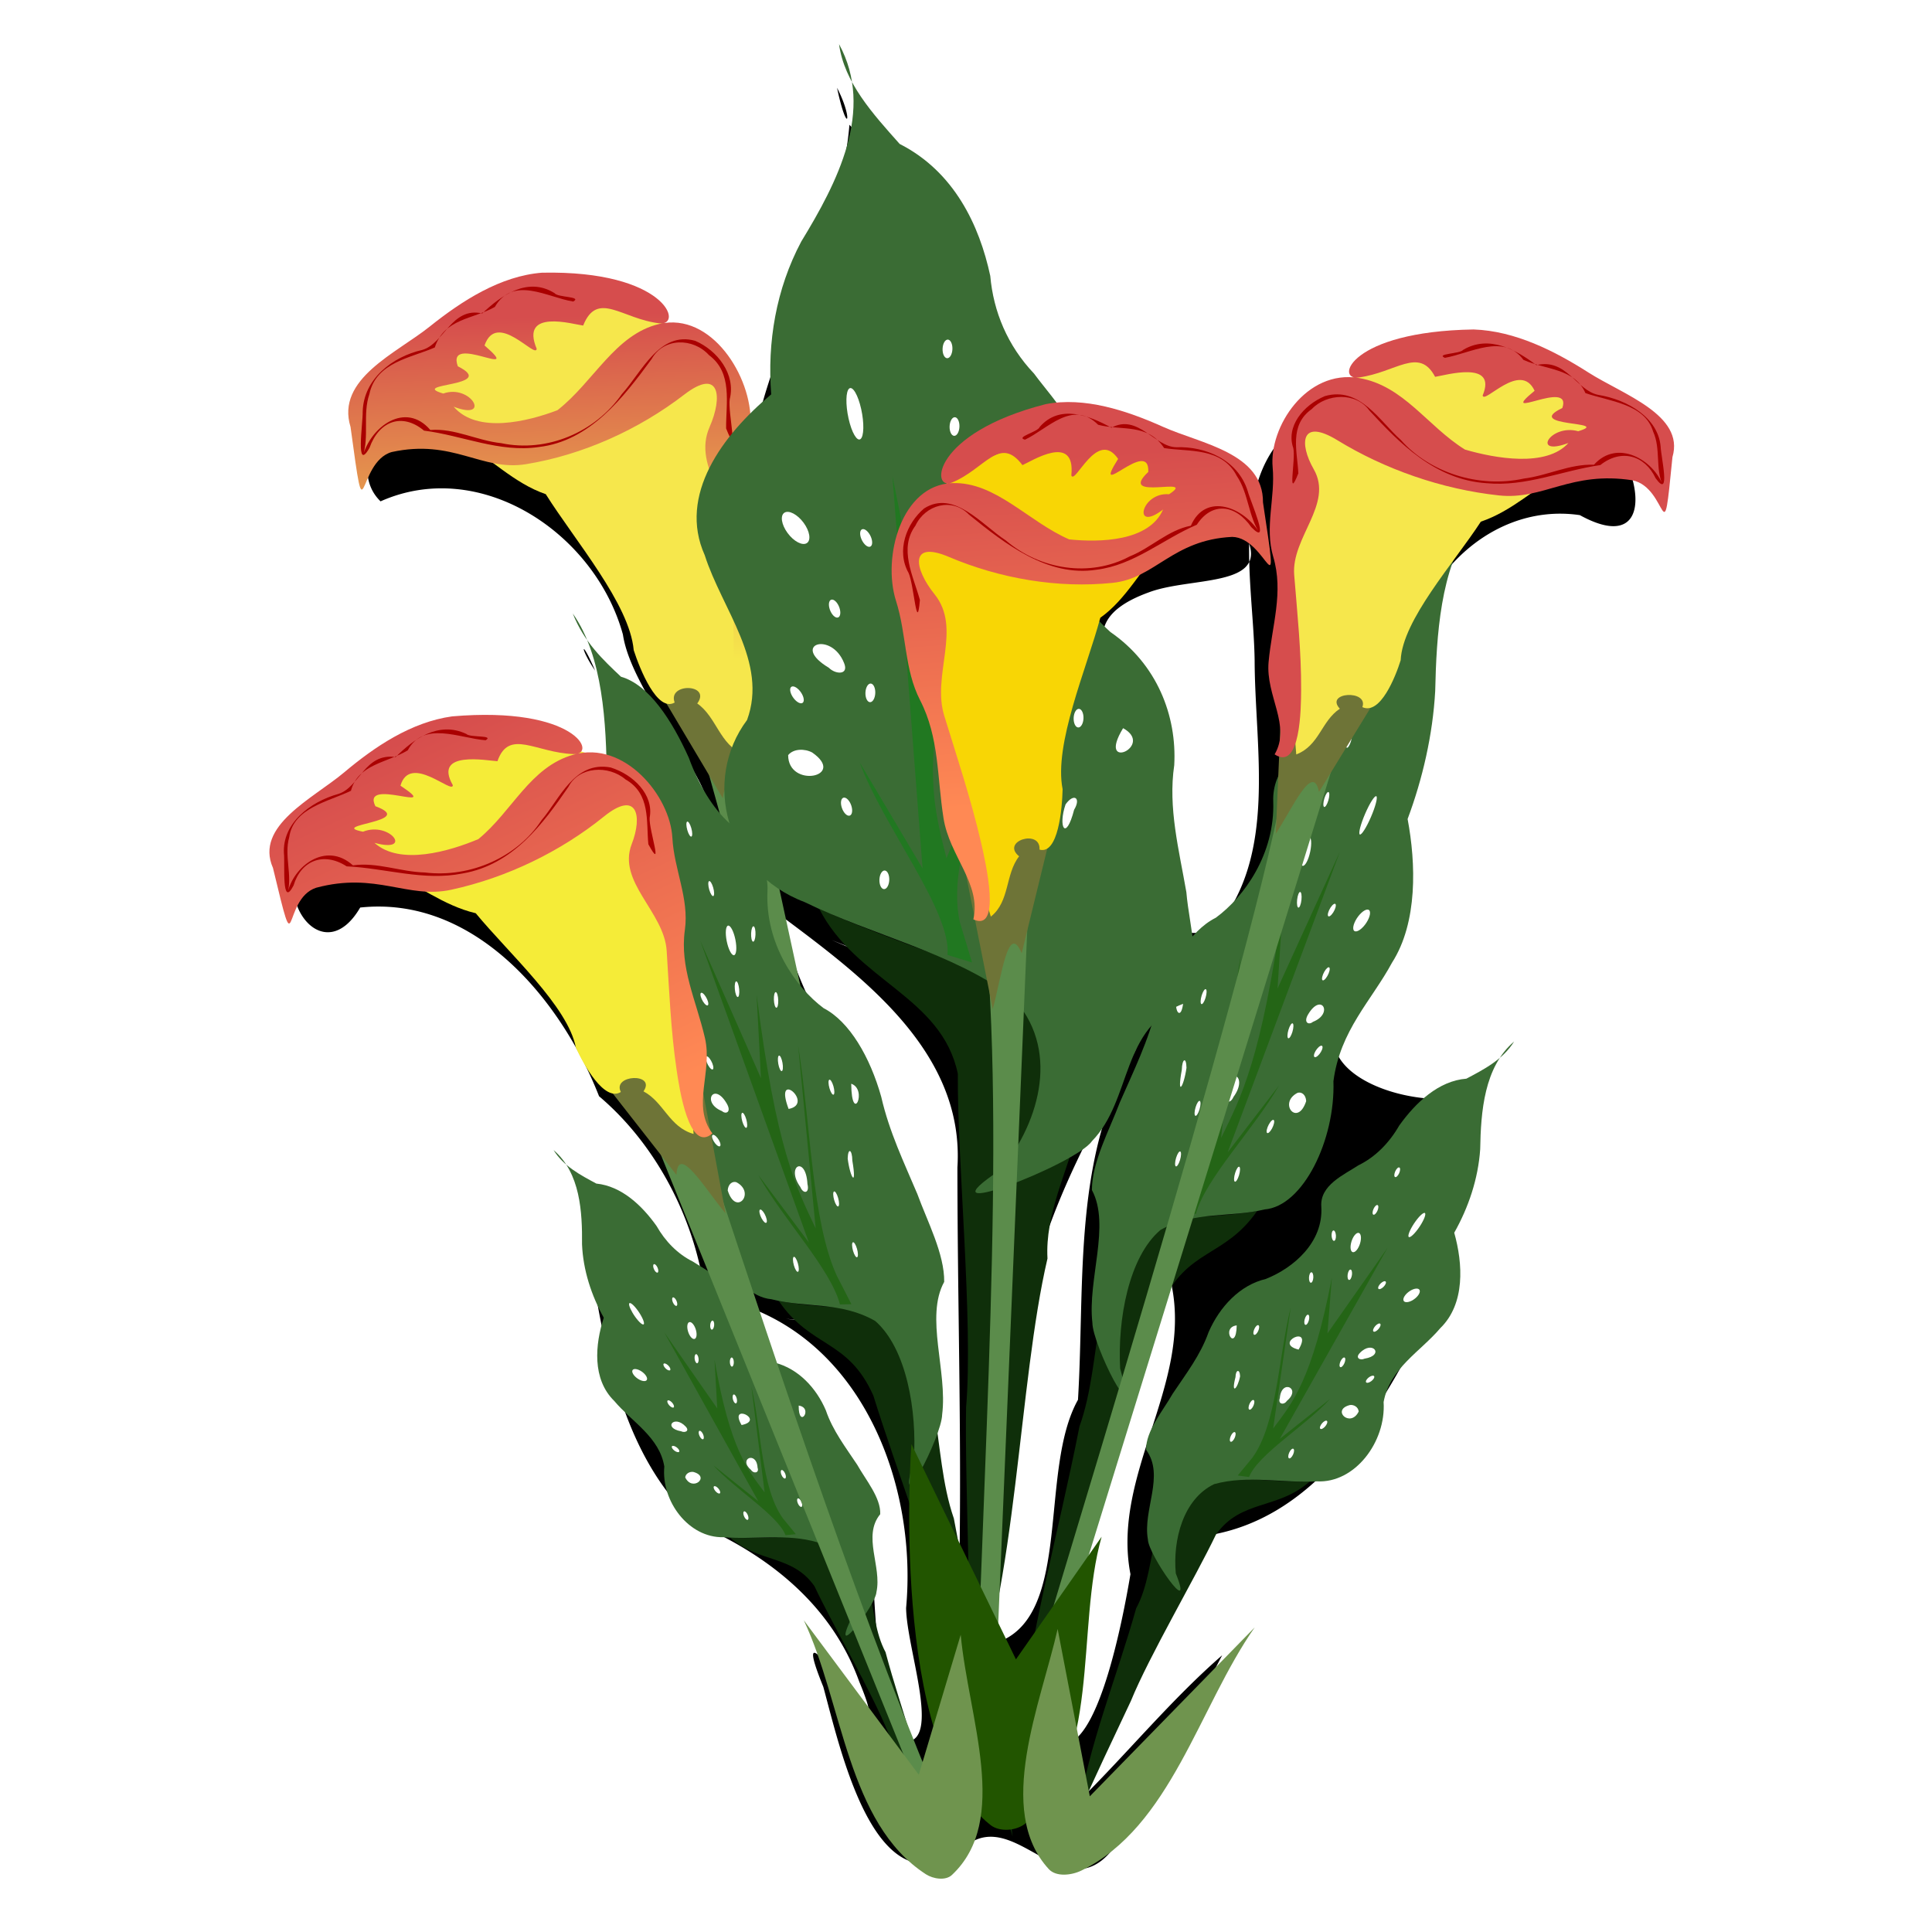 <?xml version="1.0"?>
<svg xmlns="http://www.w3.org/2000/svg" xmlns:xlink="http://www.w3.org/1999/xlink" width="300" height="300" viewBox="0 0 300 300">
  <defs>
    <linearGradient id="c">
      <stop offset="0" stop-color="#ff8954"/>
      <stop offset="1" stop-color="#d64d4d"/>
    </linearGradient>
    <linearGradient id="b">
      <stop offset="0" stop-color="#f6e74c"/>
      <stop offset="1" stop-color="#d64d4d"/>
    </linearGradient>
    <linearGradient id="a">
      <stop offset="0" stop-color="#ff8954"/>
      <stop offset="1" stop-color="#d64d4d"/>
    </linearGradient>
    <linearGradient xlink:href="#a" id="h" x1="-4.852" y1="873.617" x2="-19.31" y2="825.668" gradientUnits="userSpaceOnUse"/>
    <linearGradient xlink:href="#b" id="e" x1="-9.836" y1="869.367" x2="-7.008" y2="831.478" gradientUnits="userSpaceOnUse"/>
    <linearGradient xlink:href="#c" id="g" x1="-5.285" y1="868.348" x2="-8.651" y2="830.592" gradientUnits="userSpaceOnUse"/>
    <filter id="f" x="-.018" width="1.035" y="-.038" height="1.076" color-interpolation-filters="sRGB">
      <feGaussianBlur stdDeviation=".299"/>
    </filter>
    <filter id="d" x="-.014" width="1.028" y="-.011" height="1.021" color-interpolation-filters="sRGB">
      <feGaussianBlur stdDeviation="1.213"/>
    </filter>
  </defs>
  <path d="M129.974 766.706c1.639 7.744 2.557 4.904 0 0zm1.927 5.742c-1.505 17.782-12.192 32.936-15.143 50.363-5.333-16.999-27.181-26.78-42.446-16.93-9.538 2.795-22.316 18.134-15.221 25.041 15.533-6.926 33.316 4.94 37.636 20.686 1.386 9.324 14.62 23.37 13.172 27.88-2.085-5.856-12.616-23.387-15.732-16.516 2.5 9.36-2.677 12.891-9.259 5.95-14.612-3.566-28.268 6.252-37.99 16.355-4.697 7.602 3.354 18.4 9.013 8.718 17.633-1.886 31.106 14.082 37.091 29.301 8.428 7.14 14.215 17.828 16.143 28.784-4.612-3.839-20.07-21.867-17.968-6.136 2.429 15.393 4.99 32.895 16.961 43.763 11.13 4.84 20.956 12.528 25.267 24.497 6.794 16.394-12.699-16.746-5.58.807 2.838 10.404 8.513 36.72 22.934 24.138 7.68-4.62 15.215 11.297 22.756.044 6.947-8.658 11.122-19.371 16.246-29.094-7.824 6.8-14.65 15.12-22.1 22.505 5-14.466 12.184-28.02 19.93-41.125 15.537-2.488 25.114-16.772 31.96-29.897.857-12.168 12.171-27.926 5.659-37.905-10.378.726-25.862-6.186-13.697-16.94 6.136-14.635 4.73-31.103 6.962-46.606-.937-14.846 11.785-29.276 26.822-27.07 14.774 8.123 8.193-15.151-1.914-16.777-11.75-7-27.785-9.259-38.713.681-14.767 7.182-10.053 25.422-9.87 38.681.04 13.748 3.58 30.37-6.083 41.64-14.27 4.845-5.99-18.598-9.4-26.47-1.168-10.092-17.05-19.946-.902-25.781 7.323-2.745 21.885-.205 13.073-11.777-8.744-11.475-27.206-6.284-34.392-19.626-4.21-13.332-10.16-26.228-20.522-36.033-1.554-1.727-3.128-3.436-4.693-5.152zm96.57 148.258c2.217-2.575 2.133-2.478 0 0zM89.3 936.94l-1.729-2.016 1.728 2.016zm3.111-79.733c-2.283-5.306-2.41-3.517 0 0zm28.695 37.94c12.672 9.47 28.703 21.184 27.56 39.21.008 20.42.643 40.852.315 61.26-3.813-6.735-4.08-17.207-4.097-25.66.438-12.346 1.153-25.307-5.471-36.316-6.217-12.759-15.3-24.31-18.307-38.494zm8.025 3.891c5.709 2.29 14.926 5.984 4.146 1.74a205.505 205.505 0 01-4.146-1.74zm47.377 16.833c-10.035 16.285-8.01 36.228-9.12 54.562-6.117 10.903-.848 33.266-12.305 37.587-3.843-14.028 4.363-28.42 3.378-42.826.606-17.955 9.48-34.123 18.047-49.323zm24.325 32.21l-1.352 2.026 1.352-2.026zm-18.897 4.598c3.153 15.479-9.383 29.321-6.4 44.83-1.384 8.25-4.742 24.395-9.568 26.23.634-16.892 1.724-34.021 8.053-49.859 2.627-6.892 3.15-15.477 7.915-21.2zm-64.712 3.762c17.58 7.19 25.135 28.192 23.475 46.31.073 6.153 5.173 19.894.383 20.724-9.788-15.212-.356-36.864-13.896-50.341-3.962-5.044-9.767-9.665-9.962-16.693zm4.799 1.41c7.007.713 6.502.87 0 0zm70.58 27.01c2.717.065 8.252.415 2.31.125l-2.31-.124zm-72.845 8.741c-4.025.233-3.858-.121 0 0z" fill-rule="evenodd" filter="url(#d)" transform="translate(0 -753.073)"/>
  <g fill-rule="evenodd">
    <path d="M109.726 118.979l32.84 118.097 3.175 2.061c-10.353-33.877-20.297-80.403-27.928-116.037z" fill="#5b8c4b"/>
    <path d="M101.444 105.811l15.21-5.237 2.648 30.546c-2.76-4.299-6.381-12.644-7.068-7.17z" fill="#6e7437"/>
  </g>
  <path d="M102.009 49.766c-8.072-3.195-14.016-2.143-21.808-1.242-4.214 2.324-13.42 5.346-14.594 10.747-1.514 3.694 1.681 8.447 5.998 9.27 4.5 2.533 8.17 6.49 13.14 8.195 4.53 7.204 13.026 17.064 13.657 24.223.94 2.902 3.655 9.706 6.358 8.129-1.157-3.114 5.774-2.933 3.508.148 3.011 2.097 3.478 6.42 7.165 7.889.565-28.349 2.216-63.038-13.424-67.359z" fill="#f6e74c" fill-rule="evenodd"/>
  <path d="M-19.585 825.733c-4.518-.142-8.978 2.073-12.794 4.496-3.912 2.483-10.782 4.541-9.75 9.907.328 12.932.165 3.876 4.16 3.206 6.789-.72 9.494 3.169 14.377 2.912 6.262-.328 12.59-2.39 17.946-5.644 4.178-2.537 4.148.707 2.358 3.801-2.435 4.207 1.936 8.67 1.324 13.34-.625 4.772-1.355 9.51-1.622 14.307-.126 2.273-.554 10.173 2.392 8.244-1.617-3.724 1.431-7.231 1.351-11.48-.087-4.592-1.129-8.806.292-13.181 1.18-3.635.205-7.378.739-11.163.705-5-2.91-12.498-8.683-11.806-4.918.59-7.796 5.492-12.056 8.12-3.367.871-8.976 1.619-11.178-1.615 3.957 2.048 2.156-2.286-.975-1.548-3.734-1.563 6.126-.051 1.898-2.775-.897-3.83 7.19 2.415 3.14-1.935 1.752-3.688 5.39 2.138 5.602.979-1.358-4.573 4.24-2.21 5.303-1.958 1.97-3.675 4.283-.231 8.289.667 2.589.58 1.338-5.678-12.113-6.874z" fill="url(#e)" fill-rule="evenodd" transform="scale(1.427) rotate(-6.278 -7238.223 -288.568)"/>
  <path d="M-16.552 829.225c-2.787-.772-6.165-3.557-8.543-.348-2.532 1.085-5.607.646-6.973 3.665-2.681.854-6.523.878-7.633 4.274-.994 2.108-.486 4.625-1.477 6.674 1.223-3.151 5.3-5.51 7.643-2.074 2.67.082 4.937 1.714 7.513 2.27 4.839 1.593 10.31-.066 13.632-3.875 2.393-2.113 4.822-6.41 8.567-4.885 2.277 1.294 4.018 4.094 3.039 6.726-.376 1.391.301 6.883-.738 3.119.272-2.733 1.395-5.93-.978-8.132-1.501-2.069-4.681-2.47-6.257-.257-3.508 3.832-7.661 8.14-13.25 8.168-4.33.16-8.121-2.16-12.217-3.138-2.153-2.24-4.76-1.57-6.1 1.21-1.853 2.582-.416-2.729-.307-3.991.485-3.545 3.875-5.585 7.169-5.968 2.437-.396 3.682-4.349 6.93-3.235 2.274-1.727 5.352-3.472 8.066-1.33.281.518 2.992.673 1.914 1.127z" style="isolation:auto;mix-blend-mode:normal;solid-color:#000;solid-opacity:1" color="#000" overflow="visible" fill="#a00" filter="url(#f)" enable-background="accumulate" transform="scale(1.427) rotate(-6.278 -7238.223 -288.568)"/>
  <path d="M195.228 188.01c-5.12 7.375-10.842 5.765-14.89 14.575-3.337 10.406-10.817 29.684-13.771 40.375-2.914 9.254-5.902 18.466-8.65 27.819 1.9-16.727 6.476-32.844 9.699-49.265 1.907-5.3 2.25-11.263 3.298-16.88.888-4.736 1.589-10.19 4.123-13.782 2.115-2.307 4.606-.876 6.874-1.592 3.133-.312 10.17-.512 13.317-1.25z" fill="#0f2f0a" fill-rule="evenodd"/>
  <path d="M228.451 81.69c-4.78 6.61-5.404 16.987-5.594 25.628-.38 6.816-1.968 13.662-4.284 19.856 1.298 6.897 1.588 16.065-2.422 22.31-3.174 5.887-8.068 10.506-9.096 18.409.303 9.09-4.713 19.438-10.698 19.908-5.385 1.316-10.83.196-16.172 3.193-4.927 4.205-6.66 13.922-6.25 21.5 2.948 10.616-4.294-3.646-4.31-7.098-.777-6.69 2.86-15.134-.074-20.608-.006-4.337 2.745-9.384 4.328-13.587 2.12-4.86 4.466-9.558 5.786-15.025 1.803-6.143 5.06-11.635 9.118-13.668 4.44-3.246 9.194-9.926 8.926-18.04-.192-4.901 3.64-7.876 5.946-10.43 2.71-2.348 4.908-5.945 6.508-10.152 2.666-5.747 6.322-11.284 10.685-12.462 2.776-2.565 5.776-5.267 7.603-9.734z" fill="#3a6c34" fill-rule="evenodd"/>
  <path d="M185.694 188.49c1.477-5.48 9.038-13.192 12.92-19.953l-7.983 10.398 17.422-46.666-9.676 21.23.83-12.957c-3.333 23.956-6.463 29.744-9.6 36.174l3.057-28.336c-2.089 11.955-2.416 27.103-6.406 35.611l-2.339 4.433z" fill="#246516" fill-rule="evenodd"/>
  <g fill="#fff" transform="matrix(-.662 -.387 -.346 1.135 544.3 -771.252)">
    <ellipse transform="matrix(.775 -.632 .56 .828 0 0)" ry="1.944" rx=".934" cy="689.502" cx="-408.588" style="isolation:auto;mix-blend-mode:normal;solid-color:#000;solid-opacity:1" color="#000" overflow="visible" enable-background="accumulate"/>
    <ellipse transform="matrix(.724 -.69 .217 .976 0 0)" ry="2.794" rx=".785" cy="750.378" cx="-121.914" style="isolation:auto;mix-blend-mode:normal;solid-color:#000;solid-opacity:1" color="#000" overflow="visible" enable-background="accumulate"/>
    <ellipse transform="matrix(-.973 -.23 -.142 .99 0 0)" ry="1.944" rx=".934" cy="786.29" cx="-201.89" style="isolation:auto;mix-blend-mode:normal;solid-color:#000;solid-opacity:1" color="#000" overflow="visible" enable-background="accumulate"/>
    <ellipse transform="rotate(-18.925)" ry="1.014" rx=".456" cy="816.259" cx="-202.326" style="isolation:auto;mix-blend-mode:normal;solid-color:#000;solid-opacity:1" color="#000" overflow="visible" enable-background="accumulate"/>
    <ellipse transform="rotate(10.059)" ry="1.014" rx=".456" cy="814.289" cx="233.298" style="isolation:auto;mix-blend-mode:normal;solid-color:#000;solid-opacity:1" color="#000" overflow="visible" enable-background="accumulate"/>
    <ellipse transform="rotate(23.499)" ry="1.014" rx=".456" cy="729.571" cx="415.696" style="isolation:auto;mix-blend-mode:normal;solid-color:#000;solid-opacity:1" color="#000" overflow="visible" enable-background="accumulate"/>
    <ellipse transform="rotate(17.759)" ry="1.014" rx=".456" cy="766.01" cx="332.626" style="isolation:auto;mix-blend-mode:normal;solid-color:#000;solid-opacity:1" color="#000" overflow="visible" enable-background="accumulate"/>
    <ellipse transform="rotate(30.555)" ry="1.014" rx=".456" cy="665.398" cx="496.868" style="isolation:auto;mix-blend-mode:normal;solid-color:#000;solid-opacity:1" color="#000" overflow="visible" enable-background="accumulate"/>
    <ellipse ry="1.014" rx=".456" cy="817.482" cx="83.835" style="isolation:auto;mix-blend-mode:normal;solid-color:#000;solid-opacity:1" color="#000" overflow="visible" enable-background="accumulate"/>
    <ellipse ry="1.014" rx=".456" cy="809.068" cx="82.923" style="isolation:auto;mix-blend-mode:normal;solid-color:#000;solid-opacity:1" color="#000" overflow="visible" enable-background="accumulate"/>
    <ellipse transform="rotate(-22.508)" ry="1.014" rx=".456" cy="795.835" cx="-247.477" style="isolation:auto;mix-blend-mode:normal;solid-color:#000;solid-opacity:1" color="#000" overflow="visible" enable-background="accumulate"/>
    <ellipse ry="1.014" rx=".456" cy="846.778" cx="76.942" style="isolation:auto;mix-blend-mode:normal;solid-color:#000;solid-opacity:1" color="#000" overflow="visible" enable-background="accumulate"/>
    <ellipse transform="rotate(-30.555)" ry="1.014" rx=".456" cy="765.296" cx="-370.317" style="isolation:auto;mix-blend-mode:normal;solid-color:#000;solid-opacity:1" color="#000" overflow="visible" enable-background="accumulate"/>
    <ellipse transform="rotate(-17.533)" ry="1.014" rx=".456" cy="841.961" cx="-187.219" style="isolation:auto;mix-blend-mode:normal;solid-color:#000;solid-opacity:1" color="#000" overflow="visible" enable-background="accumulate"/>
    <ellipse ry="1.014" rx=".456" cy="862.086" cx="90.729" style="isolation:auto;mix-blend-mode:normal;solid-color:#000;solid-opacity:1" color="#000" overflow="visible" enable-background="accumulate"/>
    <ellipse ry="1.014" rx=".456" cy="848.704" cx="96.304" style="isolation:auto;mix-blend-mode:normal;solid-color:#000;solid-opacity:1" color="#000" overflow="visible" enable-background="accumulate"/>
    <ellipse ry="1.014" rx=".456" cy="869.283" cx="91.54" style="isolation:auto;mix-blend-mode:normal;solid-color:#000;solid-opacity:1" color="#000" overflow="visible" enable-background="accumulate"/>
    <ellipse ry="1.014" rx=".456" cy="867.053" cx="78.868" style="isolation:auto;mix-blend-mode:normal;solid-color:#000;solid-opacity:1" color="#000" overflow="visible" enable-background="accumulate"/>
    <path d="M85.863 858.436c1.394-3.542-3.382-3.582-1.593-.119.166 1.039 1.502 1.368 1.593.12zM86.47 848.4c-.69-5.844 5.614 1.18 0 0zM95.392 858.132c-.637 2.457.14 4.114.81.549.626-1.323-.085-1.853-.81-.549zM100.46 849.617c-2.357 4.948 3.046 1.8 0 0zM69.542 853.874c.117 3.651 5.54 2.142 2.223-.376-.694-.408-1.75-.37-2.223.376zM74.408 843.636c-1.294-3.451-5.048-1.78-1.393.577.624.704 1.907.744 1.393-.577z" fill-rule="evenodd"/>
  </g>
  <path d="M120.901 201.966c5.032 7.434 10.773 5.892 14.716 14.749 3.215 10.445 10.466 29.81 13.294 40.535 2.804 9.288 5.683 18.535 8.32 27.92-1.703-16.749-6.087-32.92-9.115-49.377-1.845-5.322-2.117-11.289-3.099-16.918-.832-4.745-1.468-10.208-3.96-13.83-2.087-2.331-4.595-.93-6.854-1.673-3.13-.348-10.163-.632-13.302-1.406z" fill="#0f2f0a" fill-rule="evenodd"/>
  <path d="M88.938 95.26c4.7 6.665 5.202 17.05 5.29 25.692.3 6.82 1.807 13.684 4.05 19.906-1.38 6.88-1.779 16.044 2.157 22.336 3.105 5.924 7.944 10.6 8.878 18.515-.41 9.087 4.482 19.493 10.462 20.034 5.37 1.379 10.827.324 16.133 3.384 4.877 4.262 6.494 14 5.995 21.572-3.073 10.58 4.337-3.595 4.394-7.047.856-6.68-2.68-15.166.318-20.605.057-4.337-2.634-9.416-4.167-13.637-2.063-4.886-4.353-9.61-5.609-15.093-1.73-6.164-4.92-11.694-8.955-13.775-4.402-3.298-9.076-10.034-8.712-18.145.25-4.897-3.546-7.918-5.822-10.498-2.681-2.38-4.838-6.003-6.388-10.228-2.597-5.779-6.187-11.359-10.536-12.588-2.746-2.598-5.714-5.335-7.488-9.823z" fill="#3a6c34" fill-rule="evenodd"/>
  <path d="M130.429 202.557c-1.412-5.497-8.881-13.297-12.683-20.103l7.86 10.49-16.87-46.868 9.425 21.343-.676-12.966c3.048 23.994 6.11 29.819 9.171 36.286l-2.722-28.371c1.947 11.979 2.095 27.13 5.984 35.684l2.286 4.46z" fill="#246516" fill-rule="evenodd"/>
  <g fill="#fff" transform="matrix(.666 -.379 .332 1.139 -216.803 -761.358)">
    <ellipse style="isolation:auto;mix-blend-mode:normal;solid-color:#000;solid-opacity:1" cx="-408.588" cy="689.502" rx=".934" ry="1.944" transform="matrix(.775 -.632 .56 .828 0 0)" color="#000" overflow="visible" enable-background="accumulate"/>
    <ellipse style="isolation:auto;mix-blend-mode:normal;solid-color:#000;solid-opacity:1" cx="-121.914" cy="750.378" rx=".785" ry="2.794" transform="matrix(.724 -.69 .217 .976 0 0)" color="#000" overflow="visible" enable-background="accumulate"/>
    <ellipse style="isolation:auto;mix-blend-mode:normal;solid-color:#000;solid-opacity:1" cx="-201.89" cy="786.29" rx=".934" ry="1.944" transform="matrix(-.973 -.23 -.142 .99 0 0)" color="#000" overflow="visible" enable-background="accumulate"/>
    <ellipse style="isolation:auto;mix-blend-mode:normal;solid-color:#000;solid-opacity:1" cx="-202.326" cy="816.259" rx=".456" ry="1.014" transform="rotate(-18.925)" color="#000" overflow="visible" enable-background="accumulate"/>
    <ellipse style="isolation:auto;mix-blend-mode:normal;solid-color:#000;solid-opacity:1" cx="233.298" cy="814.289" rx=".456" ry="1.014" transform="rotate(10.059)" color="#000" overflow="visible" enable-background="accumulate"/>
    <ellipse style="isolation:auto;mix-blend-mode:normal;solid-color:#000;solid-opacity:1" cx="415.696" cy="729.571" rx=".456" ry="1.014" transform="rotate(23.499)" color="#000" overflow="visible" enable-background="accumulate"/>
    <ellipse style="isolation:auto;mix-blend-mode:normal;solid-color:#000;solid-opacity:1" cx="332.626" cy="766.01" rx=".456" ry="1.014" transform="rotate(17.759)" color="#000" overflow="visible" enable-background="accumulate"/>
    <ellipse style="isolation:auto;mix-blend-mode:normal;solid-color:#000;solid-opacity:1" cx="496.868" cy="665.398" rx=".456" ry="1.014" transform="rotate(30.555)" color="#000" overflow="visible" enable-background="accumulate"/>
    <ellipse style="isolation:auto;mix-blend-mode:normal;solid-color:#000;solid-opacity:1" cx="83.835" cy="817.482" rx=".456" ry="1.014" color="#000" overflow="visible" enable-background="accumulate"/>
    <ellipse style="isolation:auto;mix-blend-mode:normal;solid-color:#000;solid-opacity:1" cx="82.923" cy="809.068" rx=".456" ry="1.014" color="#000" overflow="visible" enable-background="accumulate"/>
    <ellipse style="isolation:auto;mix-blend-mode:normal;solid-color:#000;solid-opacity:1" cx="-247.477" cy="795.835" rx=".456" ry="1.014" transform="rotate(-22.508)" color="#000" overflow="visible" enable-background="accumulate"/>
    <ellipse style="isolation:auto;mix-blend-mode:normal;solid-color:#000;solid-opacity:1" cx="76.942" cy="846.778" rx=".456" ry="1.014" color="#000" overflow="visible" enable-background="accumulate"/>
    <ellipse style="isolation:auto;mix-blend-mode:normal;solid-color:#000;solid-opacity:1" cx="-370.317" cy="765.296" rx=".456" ry="1.014" transform="rotate(-30.555)" color="#000" overflow="visible" enable-background="accumulate"/>
    <ellipse style="isolation:auto;mix-blend-mode:normal;solid-color:#000;solid-opacity:1" cx="-187.219" cy="841.961" rx=".456" ry="1.014" transform="rotate(-17.533)" color="#000" overflow="visible" enable-background="accumulate"/>
    <ellipse style="isolation:auto;mix-blend-mode:normal;solid-color:#000;solid-opacity:1" cx="90.729" cy="862.086" rx=".456" ry="1.014" color="#000" overflow="visible" enable-background="accumulate"/>
    <ellipse style="isolation:auto;mix-blend-mode:normal;solid-color:#000;solid-opacity:1" cx="96.304" cy="848.704" rx=".456" ry="1.014" color="#000" overflow="visible" enable-background="accumulate"/>
    <ellipse style="isolation:auto;mix-blend-mode:normal;solid-color:#000;solid-opacity:1" cx="91.54" cy="869.283" rx=".456" ry="1.014" color="#000" overflow="visible" enable-background="accumulate"/>
    <ellipse style="isolation:auto;mix-blend-mode:normal;solid-color:#000;solid-opacity:1" cx="78.868" cy="867.053" rx=".456" ry="1.014" color="#000" overflow="visible" enable-background="accumulate"/>
    <path d="M85.863 858.436c1.394-3.542-3.382-3.582-1.593-.119.166 1.039 1.502 1.368 1.593.12zM86.47 848.4c-.69-5.844 5.614 1.18 0 0zM95.392 858.132c-.637 2.457.14 4.114.81.549.626-1.323-.085-1.853-.81-.549zM100.46 849.617c-2.357 4.948 3.046 1.8 0 0zM69.542 853.874c.117 3.651 5.54 2.142 2.223-.376-.694-.408-1.75-.37-2.223.376zM74.408 843.636c-1.294-3.451-5.048-1.78-1.393.577.624.704 1.907.744 1.393-.577z" fill-rule="evenodd"/>
  </g>
  <g>
    <path d="M127.193 141.087c5.769 11.287 19.046 13.626 21.541 25.657-.12 13.198 2.412 38.559 1.28 51.785-.222 11.699 1.007 34.953.364 46.638 7.555-18.783 7.74-50.354 12.274-69.745-.381-6.868 3.025-13.33 4.692-19.924 1.394-5.563 3.686-11.745.79-17.271-2.894-3.89-9.181-4.148-13.504-6.487-6.443-2.524-21.258-7.674-27.437-10.653z" fill="#0f2f0a" fill-rule="evenodd"/>
    <path d="M130.289 6.858c5.576 10.25-.291 21.513-5.877 30.66-3.915 7.377-5.288 15.632-4.66 23.72-7.54 6.282-14.512 15.642-10.32 24.972 2.667 8.37 9.866 16.623 6.572 25.589-6.947 9.27-3.46 23.585 8.934 28.277 10.534 5.154 22.881 7.808 32.158 14.685 7.555 7.845 4.501 19.198-1.622 26.814-13.624 9.005 11.654-.787 14.08-4.377 6.29-6.433 4.415-17.794 14.445-21.445 3.018-4.52.67-11.715.22-17.21-1.137-6.56-2.865-13.106-1.883-19.736.427-7.674-2.686-15.689-9.903-20.659-7.187-6.503-12.658-16.809-6.464-25.086 3.806-4.976-2.274-10.77-5.405-15.052-4.131-4.352-6.311-9.649-6.794-15.16-1.682-7.866-5.613-16.208-14.07-20.5-4.122-4.625-8.624-9.55-9.411-15.492z" fill="#3a6c34" fill-rule="evenodd"/>
    <path d="M147.124 148.28c.659-6.752-10.064-20.104-13.627-29.882l9.758 16.45-4.677-60.91 5.847 28.94 7.22-14.099c-9.526 27.328-6.886 35.564-4.675 44.474l13.145-31.705c-3.847 13.937-13.653 29.968-11.071 41.645l1.896 6.265z" fill="#217821" fill-rule="evenodd"/>
    <g fill="#fff" transform="matrix(1.675 .061 -.052 1.426 50.303 -1104.611)">
      <ellipse style="isolation:auto;mix-blend-mode:normal;solid-color:#000;solid-opacity:1" cx="-408.588" cy="689.502" rx=".934" ry="1.944" transform="matrix(.775 -.632 .56 .828 0 0)" color="#000" overflow="visible" enable-background="accumulate"/>
      <ellipse style="isolation:auto;mix-blend-mode:normal;solid-color:#000;solid-opacity:1" cx="-121.914" cy="750.378" rx=".785" ry="2.794" transform="matrix(.724 -.69 .217 .976 0 0)" color="#000" overflow="visible" enable-background="accumulate"/>
      <ellipse style="isolation:auto;mix-blend-mode:normal;solid-color:#000;solid-opacity:1" cx="-201.89" cy="786.29" rx=".934" ry="1.944" transform="matrix(-.973 -.23 -.142 .99 0 0)" color="#000" overflow="visible" enable-background="accumulate"/>
      <ellipse style="isolation:auto;mix-blend-mode:normal;solid-color:#000;solid-opacity:1" cx="-202.326" cy="816.259" rx=".456" ry="1.014" transform="rotate(-18.925)" color="#000" overflow="visible" enable-background="accumulate"/>
      <ellipse style="isolation:auto;mix-blend-mode:normal;solid-color:#000;solid-opacity:1" cx="233.298" cy="814.289" rx=".456" ry="1.014" transform="rotate(10.059)" color="#000" overflow="visible" enable-background="accumulate"/>
      <ellipse style="isolation:auto;mix-blend-mode:normal;solid-color:#000;solid-opacity:1" cx="415.696" cy="729.571" rx=".456" ry="1.014" transform="rotate(23.499)" color="#000" overflow="visible" enable-background="accumulate"/>
      <ellipse style="isolation:auto;mix-blend-mode:normal;solid-color:#000;solid-opacity:1" cx="332.626" cy="766.01" rx=".456" ry="1.014" transform="rotate(17.759)" color="#000" overflow="visible" enable-background="accumulate"/>
      <ellipse style="isolation:auto;mix-blend-mode:normal;solid-color:#000;solid-opacity:1" cx="496.868" cy="665.398" rx=".456" ry="1.014" transform="rotate(30.555)" color="#000" overflow="visible" enable-background="accumulate"/>
      <ellipse style="isolation:auto;mix-blend-mode:normal;solid-color:#000;solid-opacity:1" cx="83.835" cy="817.482" rx=".456" ry="1.014" color="#000" overflow="visible" enable-background="accumulate"/>
      <ellipse style="isolation:auto;mix-blend-mode:normal;solid-color:#000;solid-opacity:1" cx="82.923" cy="809.068" rx=".456" ry="1.014" color="#000" overflow="visible" enable-background="accumulate"/>
      <ellipse style="isolation:auto;mix-blend-mode:normal;solid-color:#000;solid-opacity:1" cx="-247.477" cy="795.835" rx=".456" ry="1.014" transform="rotate(-22.508)" color="#000" overflow="visible" enable-background="accumulate"/>
      <ellipse style="isolation:auto;mix-blend-mode:normal;solid-color:#000;solid-opacity:1" cx="76.942" cy="846.778" rx=".456" ry="1.014" color="#000" overflow="visible" enable-background="accumulate"/>
      <ellipse style="isolation:auto;mix-blend-mode:normal;solid-color:#000;solid-opacity:1" cx="-370.317" cy="765.296" rx=".456" ry="1.014" transform="rotate(-30.555)" color="#000" overflow="visible" enable-background="accumulate"/>
      <ellipse style="isolation:auto;mix-blend-mode:normal;solid-color:#000;solid-opacity:1" cx="-187.219" cy="841.961" rx=".456" ry="1.014" transform="rotate(-17.533)" color="#000" overflow="visible" enable-background="accumulate"/>
      <ellipse style="isolation:auto;mix-blend-mode:normal;solid-color:#000;solid-opacity:1" cx="90.729" cy="862.086" rx=".456" ry="1.014" color="#000" overflow="visible" enable-background="accumulate"/>
      <ellipse style="isolation:auto;mix-blend-mode:normal;solid-color:#000;solid-opacity:1" cx="96.304" cy="848.704" rx=".456" ry="1.014" color="#000" overflow="visible" enable-background="accumulate"/>
      <ellipse style="isolation:auto;mix-blend-mode:normal;solid-color:#000;solid-opacity:1" cx="91.54" cy="869.283" rx=".456" ry="1.014" color="#000" overflow="visible" enable-background="accumulate"/>
      <ellipse style="isolation:auto;mix-blend-mode:normal;solid-color:#000;solid-opacity:1" cx="78.868" cy="867.053" rx=".456" ry="1.014" color="#000" overflow="visible" enable-background="accumulate"/>
      <path d="M85.863 858.436c1.394-3.542-3.382-3.582-1.593-.119.166 1.039 1.502 1.368 1.593.12zM86.47 848.4c-.69-5.844 5.614 1.18 0 0zM95.392 858.132c-.637 2.457.14 4.114.81.549.626-1.323-.085-1.853-.81-.549zM100.46 849.617c-2.357 4.948 3.046 1.8 0 0zM69.542 853.874c.117 3.651 5.54 2.142 2.223-.376-.694-.408-1.75-.37-2.223.376zM74.408 843.636c-1.294-3.451-5.048-1.78-1.393.577.624.704 1.907.744 1.393-.577z" fill-rule="evenodd"/>
    </g>
  </g>
  <g>
    <path d="M113.354 238.745c4.449 3.983 9.67 2.652 13.111 7.55 2.76 5.883 9.044 16.693 11.45 22.768 2.404 5.235 4.876 10.44 7.128 15.744-1.3-9.69-5.034-18.84-7.537-28.26-1.594-2.982-1.753-6.459-2.56-9.685-.685-2.72-1.182-5.873-3.386-7.81-1.855-1.212-4.147-.204-6.182-.472-2.828.029-9.193.385-12.024.165z" fill="#0f2f0a" fill-rule="evenodd"/>
    <path d="M85.96 178.585c4.16 3.556 4.464 9.605 4.418 14.663.173 3.975 1.437 7.886 3.377 11.366-1.35 4.135-1.843 9.535 1.63 12.93 2.725 3.24 7.039 5.622 7.77 10.19-.504 5.357 3.775 11.092 9.182 10.964 4.842.41 9.8-.615 14.56.784 4.354 2.136 5.677 7.722 5.115 12.197-2.936 6.43 3.98-2.43 4.081-4.456.872-3.98-2.206-8.69.587-12.1.115-2.546-2.248-5.322-3.575-7.682-1.797-2.71-3.801-5.31-4.86-8.429-1.477-3.484-4.286-6.487-7.909-7.407-3.938-1.606-8.072-5.206-7.625-9.987.298-2.888-3.096-4.377-5.12-5.72-2.393-1.195-4.293-3.158-5.635-5.52-2.268-3.193-5.438-6.196-9.358-6.593-2.449-1.319-5.096-2.702-6.638-5.2z" fill="#3a6c34" fill-rule="evenodd"/>
    <path d="M121.973 238.383c-1.2-3.116-7.85-7.132-11.193-10.839l6.965 5.564-14.595-26.213 8.224 11.807-.424-7.548c2.412 13.835 5.1 17.021 7.778 20.583l-2.053-16.424c1.59 6.875 1.504 15.743 4.901 20.468l2.005 2.444z" fill="#246516" fill-rule="evenodd"/>
    <g fill="#fff" transform="matrix(.609 -.272 .284 .643 -178.452 -300.72)">
      <ellipse transform="matrix(.775 -.632 .56 .828 0 0)" ry="1.944" rx=".934" cy="689.502" cx="-408.588" style="isolation:auto;mix-blend-mode:normal;solid-color:#000;solid-opacity:1" color="#000" overflow="visible" enable-background="accumulate"/>
      <ellipse transform="matrix(.724 -.69 .217 .976 0 0)" ry="2.794" rx=".785" cy="750.378" cx="-121.914" style="isolation:auto;mix-blend-mode:normal;solid-color:#000;solid-opacity:1" color="#000" overflow="visible" enable-background="accumulate"/>
      <ellipse transform="matrix(-.973 -.23 -.142 .99 0 0)" ry="1.944" rx=".934" cy="786.29" cx="-201.89" style="isolation:auto;mix-blend-mode:normal;solid-color:#000;solid-opacity:1" color="#000" overflow="visible" enable-background="accumulate"/>
      <ellipse transform="rotate(-18.925)" ry="1.014" rx=".456" cy="816.259" cx="-202.326" style="isolation:auto;mix-blend-mode:normal;solid-color:#000;solid-opacity:1" color="#000" overflow="visible" enable-background="accumulate"/>
      <ellipse transform="rotate(10.059)" ry="1.014" rx=".456" cy="814.289" cx="233.298" style="isolation:auto;mix-blend-mode:normal;solid-color:#000;solid-opacity:1" color="#000" overflow="visible" enable-background="accumulate"/>
      <ellipse transform="rotate(23.499)" ry="1.014" rx=".456" cy="729.571" cx="415.696" style="isolation:auto;mix-blend-mode:normal;solid-color:#000;solid-opacity:1" color="#000" overflow="visible" enable-background="accumulate"/>
      <ellipse transform="rotate(17.759)" ry="1.014" rx=".456" cy="766.01" cx="332.626" style="isolation:auto;mix-blend-mode:normal;solid-color:#000;solid-opacity:1" color="#000" overflow="visible" enable-background="accumulate"/>
      <ellipse transform="rotate(30.555)" ry="1.014" rx=".456" cy="665.398" cx="496.868" style="isolation:auto;mix-blend-mode:normal;solid-color:#000;solid-opacity:1" color="#000" overflow="visible" enable-background="accumulate"/>
      <ellipse ry="1.014" rx=".456" cy="817.482" cx="83.835" style="isolation:auto;mix-blend-mode:normal;solid-color:#000;solid-opacity:1" color="#000" overflow="visible" enable-background="accumulate"/>
      <ellipse ry="1.014" rx=".456" cy="809.068" cx="82.923" style="isolation:auto;mix-blend-mode:normal;solid-color:#000;solid-opacity:1" color="#000" overflow="visible" enable-background="accumulate"/>
      <ellipse transform="rotate(-22.508)" ry="1.014" rx=".456" cy="795.835" cx="-247.477" style="isolation:auto;mix-blend-mode:normal;solid-color:#000;solid-opacity:1" color="#000" overflow="visible" enable-background="accumulate"/>
      <ellipse ry="1.014" rx=".456" cy="846.778" cx="76.942" style="isolation:auto;mix-blend-mode:normal;solid-color:#000;solid-opacity:1" color="#000" overflow="visible" enable-background="accumulate"/>
      <ellipse transform="rotate(-30.555)" ry="1.014" rx=".456" cy="765.296" cx="-370.317" style="isolation:auto;mix-blend-mode:normal;solid-color:#000;solid-opacity:1" color="#000" overflow="visible" enable-background="accumulate"/>
      <ellipse transform="rotate(-17.533)" ry="1.014" rx=".456" cy="841.961" cx="-187.219" style="isolation:auto;mix-blend-mode:normal;solid-color:#000;solid-opacity:1" color="#000" overflow="visible" enable-background="accumulate"/>
      <ellipse ry="1.014" rx=".456" cy="862.086" cx="90.729" style="isolation:auto;mix-blend-mode:normal;solid-color:#000;solid-opacity:1" color="#000" overflow="visible" enable-background="accumulate"/>
      <ellipse ry="1.014" rx=".456" cy="848.704" cx="96.304" style="isolation:auto;mix-blend-mode:normal;solid-color:#000;solid-opacity:1" color="#000" overflow="visible" enable-background="accumulate"/>
      <ellipse ry="1.014" rx=".456" cy="869.283" cx="91.54" style="isolation:auto;mix-blend-mode:normal;solid-color:#000;solid-opacity:1" color="#000" overflow="visible" enable-background="accumulate"/>
      <ellipse ry="1.014" rx=".456" cy="867.053" cx="78.868" style="isolation:auto;mix-blend-mode:normal;solid-color:#000;solid-opacity:1" color="#000" overflow="visible" enable-background="accumulate"/>
      <path d="M85.863 858.436c1.394-3.542-3.382-3.582-1.593-.119.166 1.039 1.502 1.368 1.593.12zM86.47 848.4c-.69-5.844 5.614 1.18 0 0zM95.392 858.132c-.637 2.457.14 4.114.81.549.626-1.323-.085-1.853-.81-.549zM100.46 849.617c-2.357 4.948 3.046 1.8 0 0zM69.542 853.874c.117 3.651 5.54 2.142 2.223-.376-.694-.408-1.75-.37-2.223.376zM74.408 843.636c-1.294-3.451-5.048-1.78-1.393.577.624.704 1.907.744 1.393-.577z" fill-rule="evenodd"/>
    </g>
  </g>
  <g>
    <path d="M203.365 230.044c-4.984 4.437-10.654 2.739-14.563 8.261-3.192 6.678-10.387 18.909-13.197 25.82-2.785 5.944-5.644 11.851-8.264 17.88 1.708-11.104 6.065-21.51 9.082-32.264 1.831-3.378 2.11-7.373 3.088-11.058.83-3.105 1.466-6.717 3.934-8.874 2.065-1.334 4.542-.1 6.775-.343 3.092.124 10.042.74 13.145.578z" fill="#0f2f0a" fill-rule="evenodd"/>
    <path d="M235.11 161.728c-4.655 3.957-5.167 10.905-5.267 16.725-.307 4.566-1.806 9.024-4.031 12.964 1.353 4.8 1.732 11.027-2.166 14.82-3.077 3.64-7.865 6.24-8.8 11.472.392 6.177-4.46 12.635-10.368 12.314-5.308.314-10.698-1.024-15.946.431-4.825 2.316-6.438 8.7-5.956 13.865 3.02 7.49-4.28-2.923-4.33-5.258-.836-4.605 2.67-9.923-.284-13.937-.05-2.932 2.617-6.05 4.139-8.721 2.045-3.06 4.315-5.984 5.564-9.538 1.72-3.96 4.88-7.324 8.87-8.265 4.354-1.72 8.983-5.727 8.636-11.24-.24-3.333 3.515-4.935 5.768-6.415 2.653-1.298 4.79-3.495 6.327-6.167 2.576-3.6 6.132-6.952 10.43-7.282 2.718-1.438 5.654-2.944 7.414-5.768z" fill="#3a6c34" fill-rule="evenodd"/>
    <path d="M193.95 229.35c1.404-3.546 8.795-7.951 12.562-12.107l-7.782 6.176 16.74-29.682-9.345 13.317.688-8.67c-3.048 15.836-6.083 19.415-9.117 23.426l2.733-18.827c-1.943 7.858-2.112 18.061-5.968 23.386l-2.265 2.747z" fill="#246516" fill-rule="evenodd"/>
    <g fill="#fff" transform="matrix(-.658 -.332 -.33 .73 538.514 -381.06)">
      <ellipse style="isolation:auto;mix-blend-mode:normal;solid-color:#000;solid-opacity:1" cx="-408.588" cy="689.502" rx=".934" ry="1.944" transform="matrix(.775 -.632 .56 .828 0 0)" color="#000" overflow="visible" enable-background="accumulate"/>
      <ellipse style="isolation:auto;mix-blend-mode:normal;solid-color:#000;solid-opacity:1" cx="-121.914" cy="750.378" rx=".785" ry="2.794" transform="matrix(.724 -.69 .217 .976 0 0)" color="#000" overflow="visible" enable-background="accumulate"/>
      <ellipse style="isolation:auto;mix-blend-mode:normal;solid-color:#000;solid-opacity:1" cx="-201.89" cy="786.29" rx=".934" ry="1.944" transform="matrix(-.973 -.23 -.142 .99 0 0)" color="#000" overflow="visible" enable-background="accumulate"/>
      <ellipse style="isolation:auto;mix-blend-mode:normal;solid-color:#000;solid-opacity:1" cx="-202.326" cy="816.259" rx=".456" ry="1.014" transform="rotate(-18.925)" color="#000" overflow="visible" enable-background="accumulate"/>
      <ellipse style="isolation:auto;mix-blend-mode:normal;solid-color:#000;solid-opacity:1" cx="233.298" cy="814.289" rx=".456" ry="1.014" transform="rotate(10.059)" color="#000" overflow="visible" enable-background="accumulate"/>
      <ellipse style="isolation:auto;mix-blend-mode:normal;solid-color:#000;solid-opacity:1" cx="415.696" cy="729.571" rx=".456" ry="1.014" transform="rotate(23.499)" color="#000" overflow="visible" enable-background="accumulate"/>
      <ellipse style="isolation:auto;mix-blend-mode:normal;solid-color:#000;solid-opacity:1" cx="332.626" cy="766.01" rx=".456" ry="1.014" transform="rotate(17.759)" color="#000" overflow="visible" enable-background="accumulate"/>
      <ellipse style="isolation:auto;mix-blend-mode:normal;solid-color:#000;solid-opacity:1" cx="496.868" cy="665.398" rx=".456" ry="1.014" transform="rotate(30.555)" color="#000" overflow="visible" enable-background="accumulate"/>
      <ellipse style="isolation:auto;mix-blend-mode:normal;solid-color:#000;solid-opacity:1" cx="83.835" cy="817.482" rx=".456" ry="1.014" color="#000" overflow="visible" enable-background="accumulate"/>
      <ellipse style="isolation:auto;mix-blend-mode:normal;solid-color:#000;solid-opacity:1" cx="82.923" cy="809.068" rx=".456" ry="1.014" color="#000" overflow="visible" enable-background="accumulate"/>
      <ellipse style="isolation:auto;mix-blend-mode:normal;solid-color:#000;solid-opacity:1" cx="-247.477" cy="795.835" rx=".456" ry="1.014" transform="rotate(-22.508)" color="#000" overflow="visible" enable-background="accumulate"/>
      <ellipse style="isolation:auto;mix-blend-mode:normal;solid-color:#000;solid-opacity:1" cx="76.942" cy="846.778" rx=".456" ry="1.014" color="#000" overflow="visible" enable-background="accumulate"/>
      <ellipse style="isolation:auto;mix-blend-mode:normal;solid-color:#000;solid-opacity:1" cx="-370.317" cy="765.296" rx=".456" ry="1.014" transform="rotate(-30.555)" color="#000" overflow="visible" enable-background="accumulate"/>
      <ellipse style="isolation:auto;mix-blend-mode:normal;solid-color:#000;solid-opacity:1" cx="-187.219" cy="841.961" rx=".456" ry="1.014" transform="rotate(-17.533)" color="#000" overflow="visible" enable-background="accumulate"/>
      <ellipse style="isolation:auto;mix-blend-mode:normal;solid-color:#000;solid-opacity:1" cx="90.729" cy="862.086" rx=".456" ry="1.014" color="#000" overflow="visible" enable-background="accumulate"/>
      <ellipse style="isolation:auto;mix-blend-mode:normal;solid-color:#000;solid-opacity:1" cx="96.304" cy="848.704" rx=".456" ry="1.014" color="#000" overflow="visible" enable-background="accumulate"/>
      <ellipse style="isolation:auto;mix-blend-mode:normal;solid-color:#000;solid-opacity:1" cx="91.54" cy="869.283" rx=".456" ry="1.014" color="#000" overflow="visible" enable-background="accumulate"/>
      <ellipse style="isolation:auto;mix-blend-mode:normal;solid-color:#000;solid-opacity:1" cx="78.868" cy="867.053" rx=".456" ry="1.014" color="#000" overflow="visible" enable-background="accumulate"/>
      <path d="M85.863 858.436c1.394-3.542-3.382-3.582-1.593-.119.166 1.039 1.502 1.368 1.593.12zM86.47 848.4c-.69-5.844 5.614 1.18 0 0zM95.392 858.132c-.637 2.457.14 4.114.81.549.626-1.323-.085-1.853-.81-.549zM100.46 849.617c-2.357 4.948 3.046 1.8 0 0zM69.542 853.874c.117 3.651 5.54 2.142 2.223-.376-.694-.408-1.75-.37-2.223.376zM74.408 843.636c-1.294-3.451-5.048-1.78-1.393.577.624.704 1.907.744 1.393-.577z" fill-rule="evenodd"/>
    </g>
  </g>
  <g>
    <g fill-rule="evenodd">
      <path d="M207.072 118.57l-50.341 162.79-2.072-2.178c8.676-29.798 38.67-125.523 44.54-156.756z" fill="#5b8c4b"/>
      <path d="M214.696 106.843l-15.446-4.037-1.144 26.641c2.546-3.83 5.752-11.206 6.706-6.472z" fill="#6e7437"/>
    </g>
    <path d="M211.38 58.146c7.904-3.05 13.89-2.338 21.717-1.82 4.322 1.878 13.663 4.193 15.102 8.848 1.693 3.16-1.264 7.399-5.535 8.26-4.369 2.355-7.84 5.919-12.72 7.57-4.17 6.416-12.17 15.274-12.448 21.518-.796 2.554-3.173 8.56-5.95 7.281 1.003-2.745-5.91-2.353-3.496.248-2.904 1.925-3.158 5.698-6.768 7.1-1.956-24.622-5.309-54.719 10.098-59.005z" fill="#f6e74c" fill-rule="evenodd"/>
    <path d="M228.823 51.16c6.449.22 12.611 3.354 17.84 6.69 5.358 3.418 14.966 6.568 13.035 13.124-1.582 15.99-.57 4.786-6.203 3.607-9.609-1.487-13.798 3.093-20.732 2.348-8.893-.956-17.73-4.065-25.08-8.563-5.732-3.507-5.97.513-3.685 4.502 3.106 5.424-3.506 10.57-3.037 16.407.48 5.964 1.111 11.897 1.077 17.863-.016 2.826-.086 12.648-4.117 10 2.625-4.47-1.415-9.082-.935-14.338.519-5.679 2.367-10.807.72-16.35-1.368-4.606.344-9.156-.09-13.891-.574-6.254 5.221-15.225 13.385-13.863 6.957 1.16 10.634 7.486 16.476 11.114 4.722 1.373 12.647 2.79 16.063-1.023-5.813 2.19-2.874-3.02 1.523-1.83 5.453-1.61-8.723-.6-2.465-3.604 1.608-4.666-10.45 2.361-4.307-2.673-2.177-4.72-7.863 2.177-8.065.722 2.33-5.544-5.85-3.108-7.385-2.888-2.49-4.725-6.082-.662-11.866.1-3.738.492-1.417-7.15 17.848-7.454z" fill="#d64d4d" fill-rule="evenodd"/>
    <path d="M-16.552 829.225c-2.787-.772-6.165-3.557-8.543-.348-2.532 1.085-5.607.646-6.973 3.665-2.681.854-6.523.878-7.633 4.274-.994 2.108-.486 4.625-1.477 6.674 1.223-3.151 5.3-5.51 7.643-2.074 2.67.082 4.937 1.714 7.513 2.27 4.839 1.593 10.31-.066 13.632-3.875 2.393-2.113 4.822-6.41 8.567-4.885 2.277 1.294 4.018 4.094 3.039 6.726-.376 1.391.301 6.883-.738 3.119.272-2.733 1.395-5.93-.978-8.132-1.501-2.069-4.681-2.47-6.257-.257-3.508 3.832-7.661 8.14-13.25 8.168-4.33.16-8.121-2.16-12.217-3.138-2.153-2.24-4.76-1.57-6.1 1.21-1.853 2.582-.416-2.729-.307-3.991.485-3.545 3.875-5.585 7.169-5.968 2.437-.396 3.682-4.349 6.93-3.235 2.274-1.727 5.352-3.472 8.066-1.33.281.518 2.992.673 1.914 1.127z" style="isolation:auto;mix-blend-mode:normal;solid-color:#000;solid-opacity:1" color="#000" overflow="visible" fill="#a00" filter="url(#f)" enable-background="accumulate" transform="matrix(-1.425 -.088 -.086 1.239 272.085 -973.303)"/>
  </g>
  <g>
    <g fill-rule="evenodd">
      <path d="M159.582 142.641l-5.458 130.51-2.595 2.621c.194-34.986 4.565-91.16 1.79-127.128z" fill="#5b8c4b"/>
      <path d="M163.55 127.953l-15.335-1.109 5.937 29.837c1.347-4.81 2.373-13.702 4.498-8.653z" fill="#6e7437"/>
    </g>
    <path d="M147.699 74.598c6.504-5.115 12.224-5.63 19.593-6.765 4.486 1.14 13.727 1.67 16.279 6.526 2.395 3.14.774 8.494-2.946 10.383-3.42 3.57-5.692 8.285-9.768 11.185-2.17 8.036-7.237 19.621-5.855 26.616-.064 3.01-.685 10.2-3.587 9.386.206-3.268-6.08-1.322-3.166 1.04-2.178 2.771-1.422 7.017-4.39 9.362-8.273-26.916-19.273-59.607-6.16-67.733z" fill="#f8d605" fill-rule="evenodd"/>
    <path d="M-19.585 825.733c-4.518-.142-8.978 2.073-12.794 4.496-3.912 2.483-10.782 4.541-9.75 9.907.328 12.932.165 3.876 4.16 3.206 6.789-.72 9.494 3.169 14.377 2.912 6.262-.328 12.59-2.39 17.946-5.644 4.178-2.537 4.148.707 2.358 3.801-2.435 4.207 1.936 8.67 1.324 13.34-.625 4.772-1.355 9.51-1.622 14.307-.126 2.273-.554 10.173 2.392 8.244-1.617-3.724 1.431-7.231 1.351-11.48-.087-4.592-1.129-8.806.292-13.181 1.18-3.635.205-7.378.739-11.163.705-5-2.91-12.498-8.683-11.806-4.918.59-7.796 5.492-12.056 8.12-3.367.871-8.976 1.619-11.178-1.615 3.957 2.048 2.156-2.286-.975-1.548-3.734-1.563 6.126-.051 1.898-2.775-.897-3.83 7.19 2.415 3.14-1.935 1.752-3.688 5.39 2.138 5.602.979-1.358-4.573 4.24-2.21 5.303-1.958 1.97-3.675 4.283-.231 8.289.667 2.589.58 1.338-5.678-12.113-6.874z" fill="url(#g)" fill-rule="evenodd" transform="matrix(-1.34 .214 .246 1.394 -67.01 -1084.125)"/>
    <path style="isolation:auto;mix-blend-mode:normal;solid-color:#000;solid-opacity:1" d="M-16.552 829.225c-2.787-.772-6.165-3.557-8.543-.348-2.532 1.085-5.607.646-6.973 3.665-2.681.854-6.523.878-7.633 4.274-.994 2.108-.486 4.625-1.477 6.674 1.223-3.151 5.3-5.51 7.643-2.074 2.67.082 4.937 1.714 7.513 2.27 4.839 1.593 10.31-.066 13.632-3.875 2.393-2.113 4.822-6.41 8.567-4.885 2.277 1.294 4.018 4.094 3.039 6.726-.376 1.391.301 6.883-.738 3.119.272-2.733 1.395-5.93-.978-8.132-1.501-2.069-4.681-2.47-6.257-.257-3.508 3.832-7.661 8.14-13.25 8.168-4.33.16-8.121-2.16-12.217-3.138-2.153-2.24-4.76-1.57-6.1 1.21-1.853 2.582-.416-2.729-.307-3.991.485-3.545 3.875-5.585 7.169-5.968 2.437-.396 3.682-4.349 6.93-3.235 2.274-1.727 5.352-3.472 8.066-1.33.281.518 2.992.673 1.914 1.127z" color="#000" overflow="visible" fill="#a00" filter="url(#f)" enable-background="accumulate" transform="matrix(-1.34 .214 .246 1.394 -67.01 -1084.125)"/>
  </g>
  <g>
    <g fill-rule="evenodd">
      <path d="M102.143 178.129l42.084 104.02 3.332 1.641c-13.004-29.776-26.594-70.957-37.017-102.496z" fill="#5b8c4b"/>
      <path d="M92.836 166.84l14.777-5.729 5.047 27.297c-3.095-3.682-7.367-10.945-7.622-5.976z" fill="#6e7437"/>
    </g>
    <path d="M88.991 116.395c-8.312-2.333-14.164-.989-21.875.343-4.025 2.372-12.98 5.707-13.728 10.643-1.222 3.424 2.343 7.485 6.719 7.936 4.692 1.977 8.669 5.29 13.766 6.49 5.091 6.177 14.35 14.477 15.544 20.873 1.166 2.547 4.413 8.485 6.988 6.885-1.4-2.723 5.535-3.024 3.515-.1 3.172 1.683 3.978 5.54 7.775 6.614-1.665-25.535-2.745-56.845-18.704-59.684z" fill="#f5ec38" fill-rule="evenodd"/>
    <path d="M-19.585 825.733c-4.518-.142-8.978 2.073-12.794 4.496-3.912 2.483-10.782 4.541-9.75 9.907.328 12.932.165 3.876 4.16 3.206 6.789-.72 9.494 3.169 14.377 2.912 6.262-.328 12.59-2.39 17.946-5.644 4.178-2.537 4.148.707 2.358 3.801-2.435 4.207 1.936 8.67 1.324 13.34-.625 4.772-1.355 9.51-1.622 14.307-.126 2.273-.554 10.173 2.392 8.244-1.617-3.724 1.431-7.231 1.351-11.48-.087-4.592-1.129-8.806.292-13.181 1.18-3.635.205-7.378.739-11.163.705-5-2.91-12.498-8.683-11.806-4.918.59-7.796 5.492-12.056 8.12-3.367.871-8.976 1.619-11.178-1.615 3.957 2.048 2.156-2.286-.975-1.548-3.734-1.563 6.126-.051 1.898-2.775-.897-3.83 7.19 2.415 3.14-1.935 1.752-3.688 5.39 2.138 5.602.979-1.358-4.573 4.24-2.21 5.303-1.958 1.97-3.675 4.283-.231 8.289.667 2.589.58 1.338-5.678-12.113-6.874z" fill="url(#h)" fill-rule="evenodd" transform="matrix(1.405 -.235 .267 1.266 -122.739 -938.743)"/>
    <path style="isolation:auto;mix-blend-mode:normal;solid-color:#000;solid-opacity:1" d="M-16.552 829.225c-2.787-.772-6.165-3.557-8.543-.348-2.532 1.085-5.607.646-6.973 3.665-2.681.854-6.523.878-7.633 4.274-.994 2.108-.486 4.625-1.477 6.674 1.223-3.151 5.3-5.51 7.643-2.074 2.67.082 4.937 1.714 7.513 2.27 4.839 1.593 10.31-.066 13.632-3.875 2.393-2.113 4.822-6.41 8.567-4.885 2.277 1.294 4.018 4.094 3.039 6.726-.376 1.391.301 6.883-.738 3.119.272-2.733 1.395-5.93-.978-8.132-1.501-2.069-4.681-2.47-6.257-.257-3.508 3.832-7.661 8.14-13.25 8.168-4.33.16-8.121-2.16-12.217-3.138-2.153-2.24-4.76-1.57-6.1 1.21-1.853 2.582-.416-2.729-.307-3.991.485-3.545 3.875-5.585 7.169-5.968 2.437-.396 3.682-4.349 6.93-3.235 2.274-1.727 5.352-3.472 8.066-1.33.281.518 2.992.673 1.914 1.127z" color="#000" overflow="visible" fill="#a00" filter="url(#f)" enable-background="accumulate" transform="matrix(1.405 -.235 .267 1.266 -122.739 -938.743)"/>
  </g>
  <path d="M171.06 238.623c-4.09 14.348.123 34.948-11.873 44.558-1.398 1.12-3.958 1.32-5.37.217-15.877-12.393-12.29-59.161-12.29-59.161l16.227 33.428z" fill="#250" fill-rule="evenodd"/>
  <path d="M194.826 252.704c-8.665 12.36-13.025 30.984-26.918 37.76-1.512.738-3.902 1.016-5.043-.221-8.437-9.145-1.225-25.791 1.365-37.3l4.996 25.988zM124.812 251.597c6.092 12.9 6.724 31.506 18.966 39.44 1.129.73 3.052 1.03 4.033.11 9.075-8.512 2.584-24.335 1.366-37.3l-6.508 21.734z" fill="#6f944e" fill-rule="evenodd"/>
</svg>
